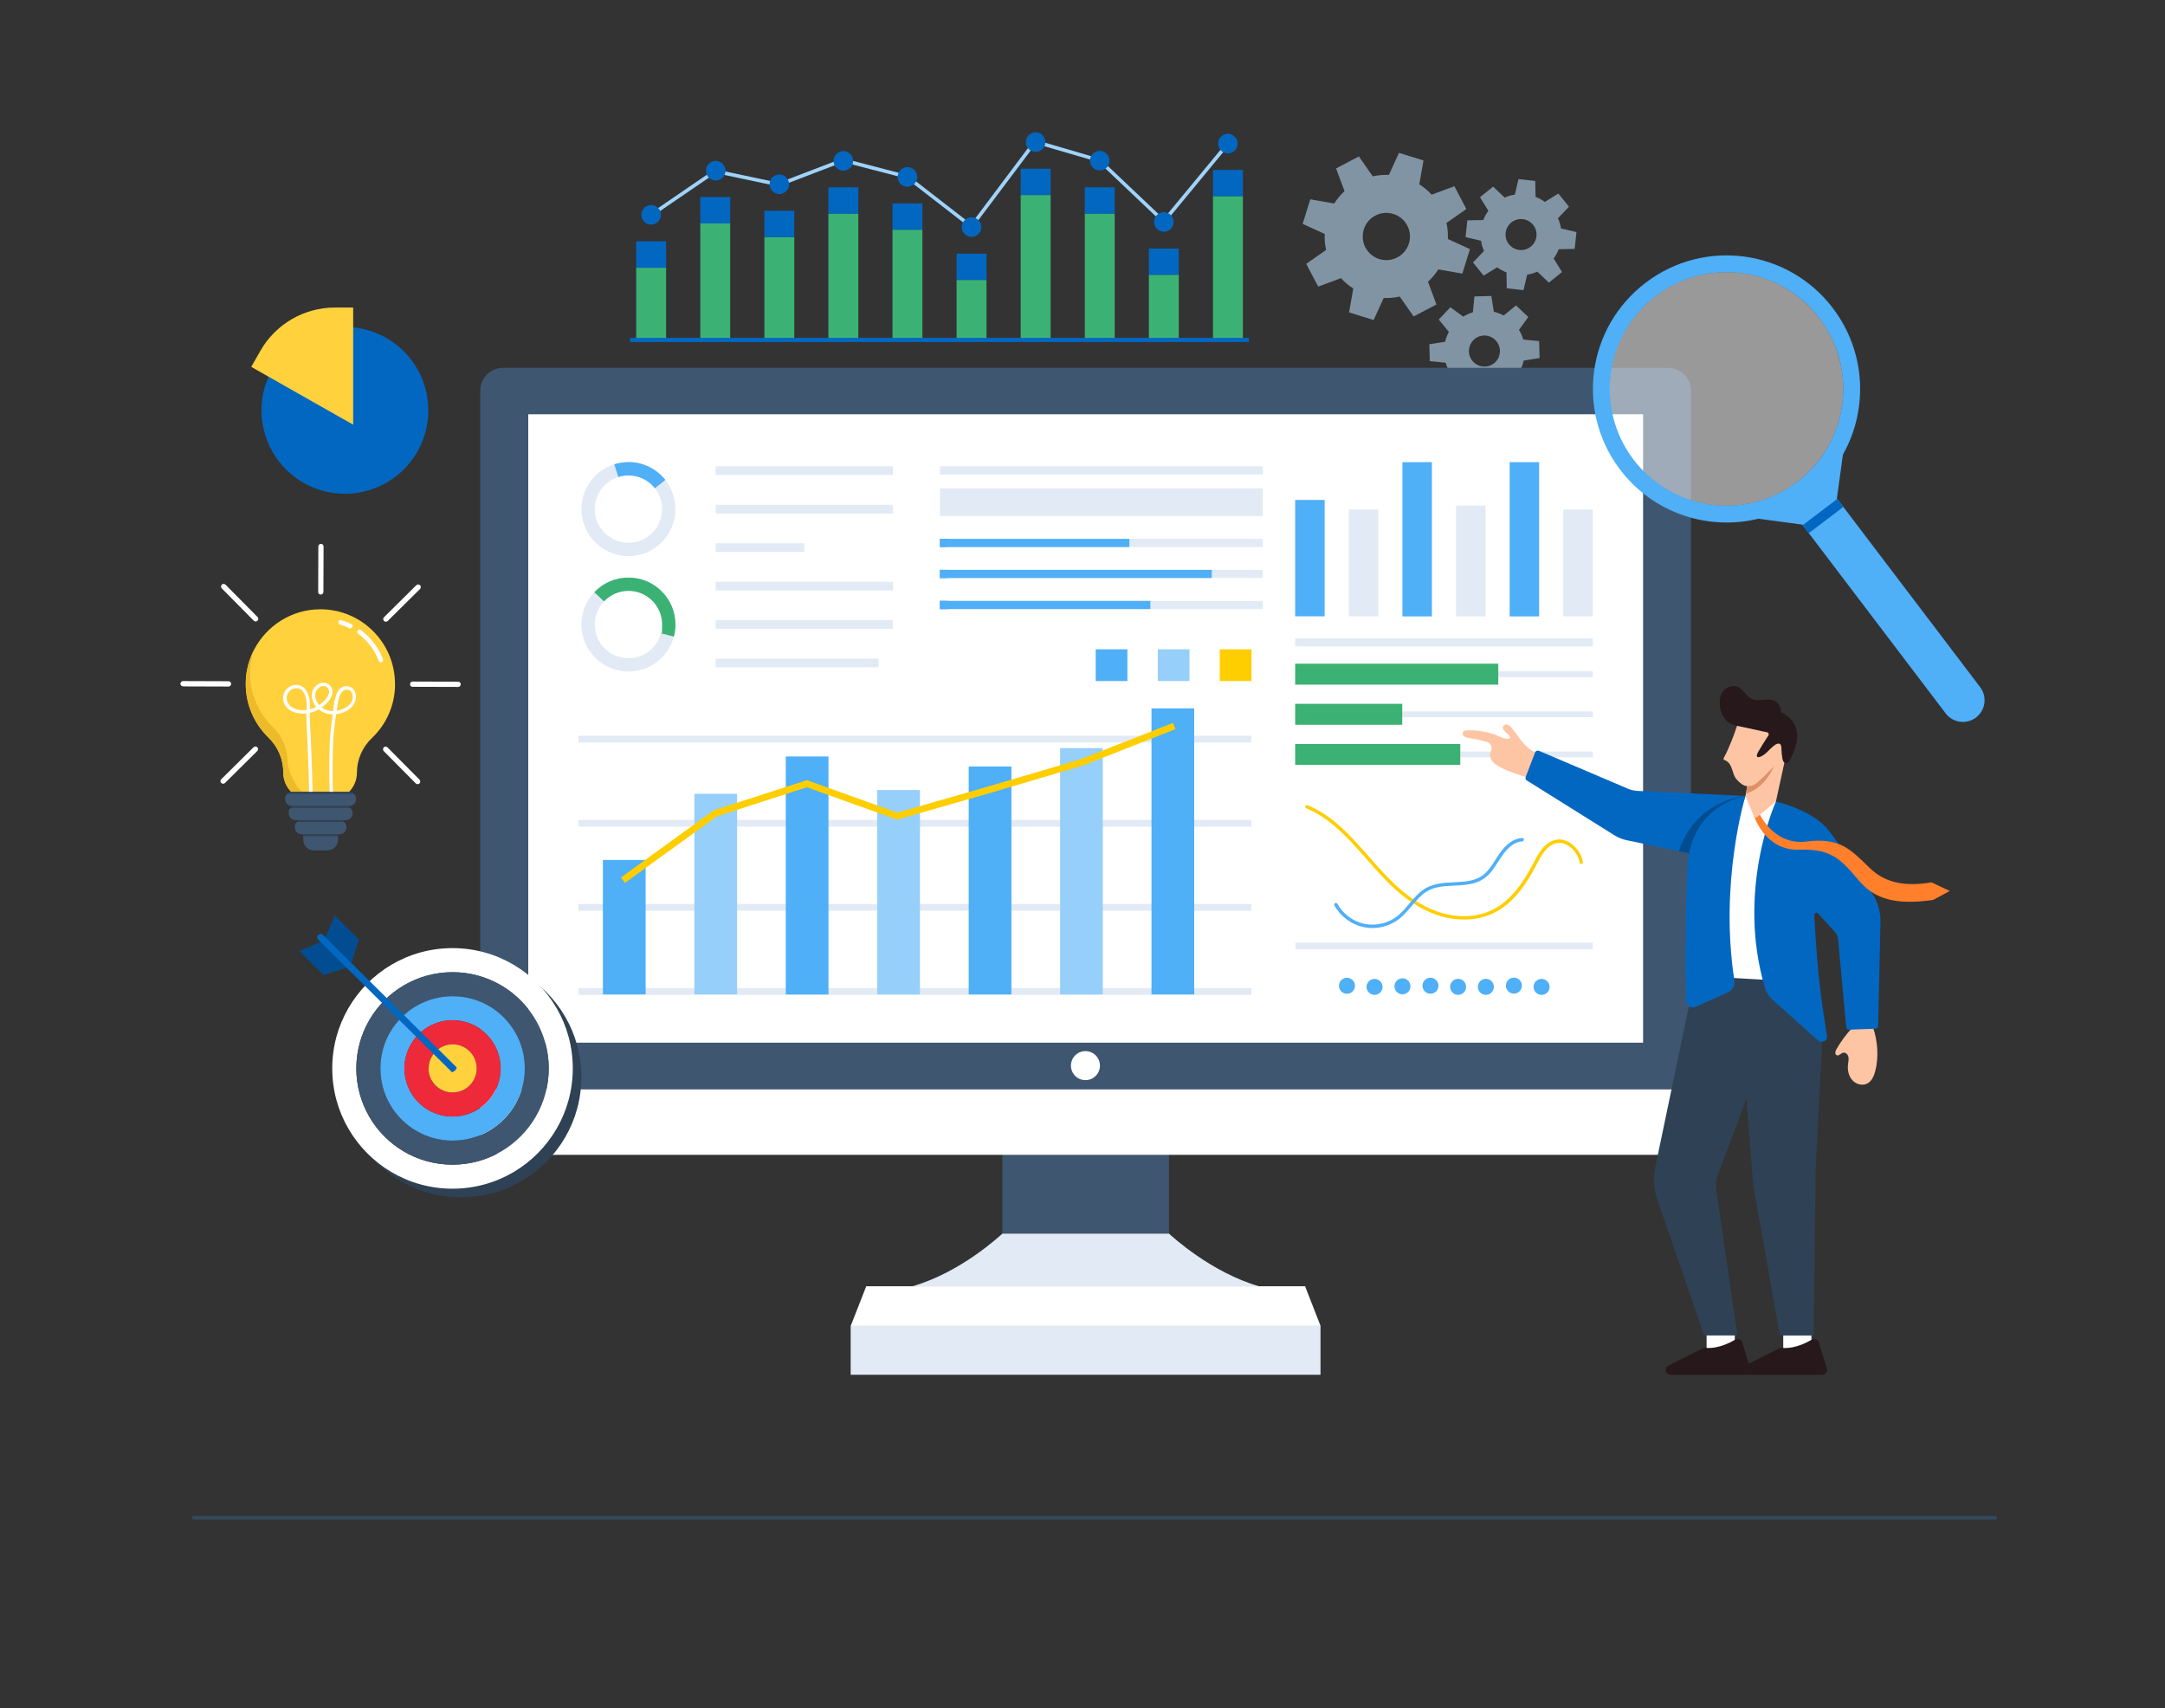 <svg width="180" height="142" viewBox="0 0 180 142" fill="none" xmlns="http://www.w3.org/2000/svg">
<rect x="0" y="0" width="180" height="142" fill="#333333" stroke="none"/>
<path d="M16 126.168H166" stroke="#34495E" stroke-width="0.303" stroke-miterlimit="10"/>
<g clip-path="url(#clip0_131_2470)">
<path d="M128.002 29.76L127.965 28.355L126.647 28.224C126.566 27.945 126.448 27.677 126.286 27.422L127.063 26.353L126.044 25.389L125.018 26.228C124.757 26.085 124.477 25.98 124.197 25.911L123.992 24.605L122.586 24.643L122.456 25.961C122.176 26.042 121.909 26.16 121.654 26.322L120.584 25.544L119.62 26.564L120.46 27.59C120.317 27.851 120.211 28.131 120.149 28.411L118.837 28.616L118.874 30.021L120.192 30.152C120.273 30.432 120.391 30.699 120.553 30.954L119.77 32.024L120.789 32.987L121.815 32.148C122.077 32.291 122.356 32.397 122.636 32.459L122.841 33.771L124.247 33.734L124.377 32.415C124.657 32.335 124.924 32.217 125.179 32.055L126.249 32.838L127.213 31.819L126.373 30.793C126.516 30.531 126.622 30.252 126.684 29.972L127.996 29.767L128.002 29.76ZM124.626 29.642C124.371 30.308 123.625 30.643 122.96 30.388C122.294 30.133 121.958 29.393 122.213 28.722C122.468 28.056 123.208 27.721 123.874 27.976C124.539 28.231 124.875 28.977 124.62 29.642H124.626Z" fill="#8194A3"/>
<path d="M130.919 20.686L131.068 19.293L129.781 18.988C129.737 18.702 129.657 18.416 129.532 18.143L130.446 17.185L129.563 16.091L128.438 16.787C128.195 16.613 127.94 16.47 127.667 16.364L127.642 15.04L126.249 14.891L125.944 16.178C125.658 16.221 125.372 16.302 125.099 16.427L124.141 15.512L123.047 16.395L123.743 17.521C123.569 17.763 123.426 18.018 123.32 18.292L121.996 18.317L121.847 19.71L123.134 20.014C123.177 20.3 123.258 20.586 123.383 20.86L122.468 21.818L123.351 22.912L124.477 22.222C124.719 22.396 124.981 22.539 125.248 22.645L125.273 23.969L126.666 24.118L126.97 22.831C127.256 22.788 127.542 22.707 127.816 22.582L128.774 23.497L129.868 22.613L129.172 21.488C129.346 21.246 129.489 20.991 129.594 20.717L130.919 20.692V20.686ZM127.592 20.114C127.25 20.742 126.467 20.972 125.845 20.63C125.217 20.288 124.987 19.505 125.329 18.883C125.671 18.255 126.454 18.025 127.076 18.367C127.704 18.709 127.934 19.492 127.592 20.114Z" fill="#8194A3"/>
<path d="M121.578 22.749L122.213 20.71L120.378 19.87C120.397 19.429 120.36 18.981 120.26 18.533L121.914 17.377L120.919 15.48L119.029 16.183C118.724 15.847 118.376 15.561 118.003 15.325L118.351 13.341L116.312 12.707L115.472 14.541C115.031 14.523 114.583 14.56 114.135 14.659L112.979 13.005L111.082 14L111.785 15.891C111.449 16.195 111.163 16.544 110.927 16.917L108.937 16.569L108.303 18.608L110.137 19.448C110.118 19.889 110.156 20.337 110.255 20.778L108.601 21.935L109.596 23.825L111.486 23.122C111.791 23.458 112.139 23.744 112.512 23.98L112.164 25.97L114.204 26.605L115.043 24.77C115.485 24.789 115.932 24.752 116.374 24.652L117.53 26.306L119.427 25.311L118.724 23.421C119.06 23.116 119.346 22.768 119.582 22.395L121.572 22.743L121.578 22.749ZM116.772 20.915C116.075 21.748 114.838 21.866 114.005 21.17C113.172 20.48 113.06 19.242 113.75 18.403C114.44 17.57 115.677 17.458 116.517 18.148C117.35 18.844 117.468 20.082 116.772 20.915Z" fill="#8194A3"/>
<path d="M97.191 95.906H83.337V102.553H97.191V95.906Z" fill="#3E5670"/>
<path d="M140.594 90.539V94.108C140.594 95.153 139.748 95.999 138.703 95.999H41.819C40.774 95.999 39.928 95.147 39.928 94.108V90.539H140.594Z" fill="white"/>
<path d="M138.703 30.578H41.818C40.773 30.578 39.928 31.43 39.928 32.468V90.54H140.593V32.475C140.593 31.43 139.747 30.584 138.703 30.584V30.578Z" fill="#3E5670"/>
<path d="M91.448 88.663C91.491 87.998 90.987 87.424 90.322 87.381C89.657 87.338 89.084 87.842 89.041 88.507C88.998 89.172 89.502 89.746 90.167 89.789C90.832 89.832 91.405 89.328 91.448 88.663Z" fill="white"/>
<path d="M136.607 34.438H43.92V86.676H136.607V34.438Z" fill="white"/>
<path d="M104.702 106.935H75.837C79.867 105.778 83.075 102.781 83.337 102.551H97.191C97.445 102.775 100.673 105.772 104.702 106.935Z" fill="#E2EAF5"/>
<path d="M109.788 110.223H70.726V114.283H109.788V110.223Z" fill="#E2EAF5"/>
<path d="M109.795 110.228H70.726L72.019 106.926H108.507L109.795 110.228Z" fill="white"/>
<path d="M104.045 82.144H48.094V82.704H104.045V82.144Z" fill="#E2EAF5"/>
<path d="M104.045 75.148H48.094V75.708H104.045V75.148Z" fill="#E2EAF5"/>
<path d="M104.045 68.156H48.094V68.716H104.045V68.156Z" fill="#E2EAF5"/>
<path d="M104.045 61.164H48.094V61.724H104.045V61.164Z" fill="#E2EAF5"/>
<path d="M53.678 71.484H50.127V82.665H53.678V71.484Z" fill="#4FAFF7"/>
<path d="M61.281 65.988H57.73V82.659H61.281V65.988Z" fill="#95CFFA"/>
<path d="M68.881 62.883H65.33V82.669H68.881V62.883Z" fill="#4FAFF7"/>
<path d="M76.485 65.672H72.935V82.666H76.485V65.672Z" fill="#95CFFA"/>
<path d="M91.688 62.191H88.138V82.668H91.688V62.191Z" fill="#95CFFA"/>
<path d="M99.287 58.887H95.736V82.665H99.287V58.887Z" fill="#4FAFF7"/>
<path d="M84.09 63.719H80.539V82.665H84.09V63.719Z" fill="#4FAFF7"/>
<path d="M93.734 53.977H91.098V56.613H93.734V53.977Z" fill="#4FAFF7"/>
<path d="M98.895 53.977H96.259V56.613H98.895V53.977Z" fill="#95CFFA"/>
<path d="M104.051 53.977H101.414V56.613H104.051V53.977Z" fill="#FECE00"/>
<path d="M51.955 73.397L51.625 72.943L59.336 67.359L67.09 64.853L74.601 67.552L82.305 65.338L89.829 63.118L97.527 60.09L97.732 60.612L90.01 63.647H89.997L82.461 65.879L74.582 68.136L67.077 65.444L59.59 67.869L51.955 73.397Z" fill="#FECE00"/>
<path d="M110.131 41.559H107.681V51.234H110.131V41.559Z" fill="#4FAFF7"/>
<path d="M114.59 42.359H112.14V51.233H114.59V42.359Z" fill="#E2EAF5"/>
<path d="M119.049 38.418H116.599V51.24H119.049V38.418Z" fill="#4FAFF7"/>
<path d="M123.507 42.031H121.057V51.24H123.507V42.031Z" fill="#E2EAF5"/>
<path d="M127.965 38.418H125.515V51.24H127.965V38.418Z" fill="#4FAFF7"/>
<path d="M132.423 42.359H129.973V51.233H132.423V42.359Z" fill="#E2EAF5"/>
<path d="M132.429 53.062H107.681V53.734H132.429V53.062Z" fill="#E2EAF5"/>
<path d="M132.43 55.805H124.57V56.283H132.43V55.805Z" fill="#E2EAF5"/>
<path d="M124.569 55.172H107.681V56.913H124.569V55.172Z" fill="#3BB273"/>
<path d="M132.43 59.137H116.586V59.615H132.43V59.137Z" fill="#E2EAF5"/>
<path d="M116.585 58.508H107.681V60.249H116.585V58.508Z" fill="#3BB273"/>
<path d="M132.429 62.469H121.41V62.947H132.429V62.469Z" fill="#E2EAF5"/>
<path d="M121.41 61.844H107.681V63.585H121.41V61.844Z" fill="#3BB273"/>
<path d="M132.423 78.356H107.7V78.903H132.423V78.356Z" fill="#E2EAF5"/>
<path d="M121.697 76.438C121.088 76.438 120.46 76.351 119.844 76.177C118.557 75.81 117.276 75.064 116.051 73.97C115.181 73.192 114.385 72.284 113.614 71.408C112.153 69.748 110.648 68.031 108.608 67.192C108.54 67.161 108.502 67.08 108.534 67.011C108.565 66.943 108.645 66.906 108.714 66.937C110.816 67.795 112.345 69.542 113.825 71.227C114.59 72.098 115.38 72.993 116.238 73.764C117.432 74.834 118.669 75.555 119.919 75.91C121.368 76.32 122.885 76.227 124.073 75.636C125.733 74.822 126.765 73.136 127.48 71.768C127.884 70.991 128.388 70.027 129.333 69.816C129.744 69.723 130.198 69.828 130.608 70.114C131.13 70.481 131.522 71.084 131.603 71.663C131.615 71.737 131.559 71.812 131.485 71.818C131.41 71.831 131.335 71.775 131.329 71.7C131.261 71.196 130.919 70.668 130.452 70.344C130.104 70.102 129.731 70.015 129.402 70.09C128.581 70.27 128.114 71.171 127.735 71.899C127.001 73.31 125.938 75.039 124.203 75.891C123.457 76.258 122.599 76.444 121.704 76.444L121.697 76.438Z" fill="#FECE00"/>
<path d="M114.098 77.147C113.861 77.147 113.619 77.122 113.389 77.072C112.363 76.861 111.449 76.189 110.945 75.269C110.908 75.201 110.933 75.114 111.001 75.076C111.069 75.039 111.156 75.064 111.194 75.132C111.66 75.978 112.5 76.606 113.445 76.799C114.39 76.991 115.41 76.755 116.175 76.158C116.541 75.866 116.859 75.493 117.163 75.132C117.592 74.622 118.034 74.094 118.643 73.777C119.333 73.416 120.123 73.379 120.888 73.341C121.734 73.304 122.536 73.26 123.189 72.825C123.68 72.496 124.022 71.961 124.345 71.451C124.432 71.314 124.519 71.177 124.606 71.047C125.203 70.164 125.856 69.698 126.553 69.66C126.627 69.66 126.696 69.716 126.702 69.791C126.702 69.865 126.646 69.934 126.571 69.94C125.968 69.971 125.39 70.394 124.843 71.202C124.756 71.333 124.668 71.47 124.581 71.6C124.239 72.135 123.885 72.695 123.344 73.055C122.629 73.54 121.746 73.578 120.9 73.621C120.167 73.658 119.402 73.689 118.774 74.019C118.214 74.311 117.804 74.796 117.375 75.306C117.057 75.679 116.734 76.065 116.342 76.376C115.708 76.873 114.9 77.147 114.098 77.147Z" fill="#4FAFF7"/>
<path d="M112.245 82.561C112.584 82.419 112.743 82.029 112.602 81.69C112.46 81.351 112.07 81.191 111.731 81.333C111.392 81.475 111.232 81.865 111.374 82.204C111.516 82.543 111.906 82.703 112.245 82.561Z" fill="#4FAFF7"/>
<path d="M114.753 82.51C115.013 82.25 115.013 81.828 114.753 81.569C114.493 81.309 114.072 81.309 113.812 81.569C113.552 81.828 113.552 82.25 113.812 82.51C114.072 82.769 114.493 82.769 114.753 82.51Z" fill="#4FAFF7"/>
<path d="M116.914 82.579C117.239 82.408 117.362 82.005 117.19 81.68C117.019 81.355 116.616 81.232 116.291 81.403C115.966 81.576 115.843 81.978 116.014 82.303C116.186 82.628 116.589 82.751 116.914 82.579Z" fill="#4FAFF7"/>
<path d="M119.187 82.557C119.526 82.415 119.686 82.025 119.544 81.686C119.402 81.347 119.012 81.187 118.673 81.329C118.334 81.471 118.175 81.861 118.316 82.2C118.458 82.539 118.848 82.699 119.187 82.557Z" fill="#4FAFF7"/>
<path d="M121.698 82.506C121.957 82.246 121.957 81.825 121.698 81.565C121.438 81.305 121.016 81.305 120.757 81.565C120.497 81.825 120.497 82.246 120.757 82.506C121.016 82.766 121.438 82.766 121.698 82.506Z" fill="#4FAFF7"/>
<path d="M123.865 82.614C124.184 82.432 124.296 82.026 124.115 81.706C123.933 81.387 123.527 81.275 123.207 81.457C122.888 81.638 122.776 82.044 122.958 82.364C123.139 82.683 123.545 82.795 123.865 82.614Z" fill="#4FAFF7"/>
<path d="M126.124 82.549C126.463 82.407 126.623 82.017 126.481 81.678C126.34 81.339 125.95 81.18 125.611 81.321C125.272 81.463 125.112 81.853 125.254 82.192C125.396 82.531 125.785 82.691 126.124 82.549Z" fill="#4FAFF7"/>
<path d="M128.638 82.51C128.898 82.25 128.898 81.828 128.638 81.569C128.378 81.309 127.957 81.309 127.697 81.569C127.437 81.828 127.437 82.25 127.697 82.51C127.957 82.769 128.378 82.769 128.638 82.51Z" fill="#4FAFF7"/>
<path d="M52.247 38.418C50.089 38.418 48.342 40.165 48.342 42.323C48.342 44.481 50.089 46.228 52.247 46.228C54.404 46.228 56.152 44.481 56.152 42.323C56.152 40.165 54.404 38.418 52.247 38.418ZM52.247 45.121C50.705 45.121 49.449 43.871 49.449 42.323C49.449 40.775 50.699 39.525 52.247 39.525C53.795 39.525 55.045 40.775 55.045 42.323C55.045 43.871 53.795 45.121 52.247 45.121Z" fill="#E2EAF5"/>
<path d="M52.248 38.416C51.837 38.416 51.439 38.479 51.072 38.597L51.408 39.654C51.675 39.567 51.955 39.523 52.254 39.523C53.143 39.523 53.939 39.94 54.449 40.587L55.319 39.896C54.604 38.988 53.497 38.41 52.254 38.41L52.248 38.416Z" fill="#4FAFF7"/>
<path d="M52.247 48.012C50.089 48.012 48.342 49.759 48.342 51.917C48.342 54.074 50.089 55.822 52.247 55.822C54.404 55.822 56.152 54.074 56.152 51.917C56.152 49.759 54.404 48.012 52.247 48.012ZM52.247 54.715C50.705 54.715 49.449 53.465 49.449 51.917C49.449 50.368 50.699 49.118 52.247 49.118C53.795 49.118 55.045 50.368 55.045 51.917C55.045 53.465 53.795 54.715 52.247 54.715Z" fill="#E2EAF5"/>
<path d="M52.248 48.012C51.128 48.012 50.121 48.478 49.412 49.23L50.221 49.995C50.73 49.454 51.452 49.118 52.254 49.118C53.796 49.118 55.052 50.368 55.052 51.917C55.052 53.465 55.021 52.408 54.959 52.638L56.028 52.924C56.115 52.601 56.159 52.265 56.159 51.917C56.159 49.759 54.411 48.012 52.254 48.012H52.248Z" fill="#3BB273"/>
<path d="M104.989 38.762H78.151V39.44H104.989V38.762Z" fill="#E2EAF5"/>
<path d="M78.829 44.797H78.151V45.475H78.829V44.797Z" fill="#E2EAF5"/>
<path d="M104.989 44.797H78.151V45.475H104.989V44.797Z" fill="#E2EAF5"/>
<path d="M78.829 47.371H78.151V48.049H78.829V47.371Z" fill="#4FAFF7"/>
<path d="M104.989 47.371H78.151V48.049H104.989V47.371Z" fill="#E2EAF5"/>
<path d="M78.829 49.953H78.151V50.631H78.829V49.953Z" fill="#6292FF"/>
<path d="M104.989 49.953H78.151V50.631H104.989V49.953Z" fill="#E2EAF5"/>
<path d="M104.989 40.605H78.151V42.894H104.989V40.605Z" fill="#E2EAF5"/>
<path d="M78.723 44.797H78.151V45.475H78.723V44.797Z" fill="#4FAFF7"/>
<path d="M93.896 44.797H78.151V45.475H93.896V44.797Z" fill="#4FAFF7"/>
<path d="M78.723 47.371H78.151V48.049H78.723V47.371Z" fill="#4FAFF7"/>
<path d="M100.748 47.371H78.151V48.049H100.748V47.371Z" fill="#4FAFF7"/>
<path d="M78.723 49.953H78.151V50.631H78.723V49.953Z" fill="#4FAFF7"/>
<path d="M95.643 49.953H78.151V50.631H95.643V49.953Z" fill="#4FAFF7"/>
<path d="M73.046 54.754H59.503V55.475H73.046V54.754Z" fill="#E2EAF5"/>
<path d="M74.234 51.559H59.503V52.28H74.234V51.559Z" fill="#E2EAF5"/>
<path d="M66.865 45.16H59.503V45.882H66.865V45.16Z" fill="#E2EAF5"/>
<path d="M74.234 48.363H59.503V49.085H74.234V48.363Z" fill="#E2EAF5"/>
<path d="M74.234 41.961H59.503V42.682H74.234V41.961Z" fill="#E2EAF5"/>
<path d="M74.234 38.762H59.503V39.483H74.234V38.762Z" fill="#E2EAF5"/>
<path d="M75.365 14.841L70.092 13.473L64.776 15.507L59.497 14.387L54.155 18.037L53.987 17.795L59.434 14.07L64.751 15.196L70.074 13.156L75.502 14.568L80.731 18.622L85.998 11.602L91.483 13.206L96.737 18.187L102.047 11.763L102.277 11.95L96.768 18.622L91.333 13.467L86.116 11.95L80.787 19.038L75.365 14.841Z" fill="#9FD3FB"/>
<path d="M55.381 20.062H52.894V22.258H55.381V20.062Z" fill="#0267C1"/>
<path d="M60.71 16.375H58.223V18.57H60.71V16.375Z" fill="#0267C1"/>
<path d="M66.039 17.523H63.552V19.718H66.039V17.523Z" fill="#0267C1"/>
<path d="M71.361 15.57H68.874V17.765H71.361V15.57Z" fill="#0267C1"/>
<path d="M76.69 16.91H74.203V19.105H76.69V16.91Z" fill="#0267C1"/>
<path d="M82.019 21.09H79.531V23.285H82.019V21.09Z" fill="#0267C1"/>
<path d="M87.349 14.027H84.861V16.222H87.349V14.027Z" fill="#0267C1"/>
<path d="M92.678 15.57H90.19V17.765H92.678V15.57Z" fill="#0267C1"/>
<path d="M98.006 20.66H95.519V22.855H98.006V20.66Z" fill="#0267C1"/>
<path d="M103.335 14.129H100.848V16.324H103.335V14.129Z" fill="#0267C1"/>
<path d="M55.381 22.258H52.894V28.258H55.381V22.258Z" fill="#3BB273"/>
<path d="M60.71 18.57H58.223V28.258H60.71V18.57Z" fill="#3BB273"/>
<path d="M66.039 19.723H63.552V28.26H66.039V19.723Z" fill="#3BB273"/>
<path d="M71.361 17.77H68.874V28.259H71.361V17.77Z" fill="#3BB273"/>
<path d="M76.69 19.105H74.203V28.259H76.69V19.105Z" fill="#3BB273"/>
<path d="M82.019 23.281H79.531V28.256H82.019V23.281Z" fill="#3BB273"/>
<path d="M87.349 16.219H84.861V28.263H87.349V16.219Z" fill="#3BB273"/>
<path d="M92.678 17.77H90.19V28.259H92.678V17.77Z" fill="#3BB273"/>
<path d="M98.006 22.855H95.519V28.259H98.006V22.855Z" fill="#3BB273"/>
<path d="M103.335 16.324H100.848V28.257H103.335V16.324Z" fill="#3BB273"/>
<path d="M103.838 28.086H52.39V28.434H103.838V28.086Z" fill="#0267C1"/>
<path d="M54.137 18.672C53.689 18.672 53.322 18.305 53.322 17.858C53.322 17.41 53.689 17.043 54.137 17.043C54.584 17.043 54.951 17.41 54.951 17.858C54.951 18.305 54.584 18.672 54.137 18.672Z" fill="#0267C1"/>
<path d="M59.504 15.004C59.056 15.004 58.69 14.637 58.69 14.19C58.69 13.742 59.056 13.375 59.504 13.375C59.952 13.375 60.319 13.742 60.319 14.19C60.319 14.637 59.952 15.004 59.504 15.004Z" fill="#0267C1"/>
<path d="M64.794 16.133C64.346 16.133 63.98 15.766 63.98 15.319C63.98 14.871 64.346 14.504 64.794 14.504C65.242 14.504 65.609 14.871 65.609 15.319C65.609 15.766 65.242 16.133 64.794 16.133Z" fill="#0267C1"/>
<path d="M70.117 14.192C69.67 14.192 69.303 13.825 69.303 13.377C69.303 12.929 69.67 12.562 70.117 12.562C70.565 12.562 70.932 12.929 70.932 13.377C70.932 13.825 70.565 14.192 70.117 14.192Z" fill="#0267C1"/>
<path d="M75.446 15.52C75.896 15.52 76.261 15.155 76.261 14.705C76.261 14.255 75.896 13.891 75.446 13.891C74.996 13.891 74.632 14.255 74.632 14.705C74.632 15.155 74.996 15.52 75.446 15.52Z" fill="#0267C1"/>
<path d="M80.776 19.692C80.329 19.692 79.962 19.325 79.962 18.877C79.962 18.429 80.329 18.062 80.776 18.062C81.224 18.062 81.591 18.429 81.591 18.877C81.591 19.325 81.224 19.692 80.776 19.692Z" fill="#0267C1"/>
<path d="M86.105 12.629C85.657 12.629 85.29 12.262 85.29 11.815C85.29 11.367 85.657 11 86.105 11C86.552 11 86.919 11.367 86.919 11.815C86.919 12.262 86.552 12.629 86.105 12.629Z" fill="#0267C1"/>
<path d="M91.434 14.172C90.986 14.172 90.619 13.805 90.619 13.357C90.619 12.91 90.986 12.543 91.434 12.543C91.881 12.543 92.248 12.91 92.248 13.357C92.248 13.805 91.881 14.172 91.434 14.172Z" fill="#0267C1"/>
<path d="M96.762 19.266C96.314 19.266 95.947 18.899 95.947 18.451C95.947 18.004 96.314 17.637 96.762 17.637C97.21 17.637 97.576 18.004 97.576 18.451C97.576 18.899 97.21 19.266 96.762 19.266Z" fill="#0267C1"/>
<path d="M102.085 12.75C101.637 12.75 101.271 12.383 101.271 11.936C101.271 11.488 101.637 11.121 102.085 11.121C102.533 11.121 102.9 11.488 102.9 11.936C102.9 12.383 102.533 12.75 102.085 12.75Z" fill="#0267C1"/>
<path d="M144.232 110.621H141.888V112.368H144.232V110.621Z" fill="white"/>
<path d="M138.711 113.517L141.577 112.08C141.652 112.043 141.726 112.031 141.807 112.043C142.106 112.08 142.989 112.105 144.257 111.371C144.487 111.241 144.78 111.353 144.854 111.601L145.52 113.753C145.6 114.014 145.401 114.281 145.128 114.281H138.897C138.468 114.288 138.331 113.709 138.717 113.517H138.711Z" fill="#27181B"/>
<path d="M150.605 110.621H148.261V112.368H150.605V110.621Z" fill="white"/>
<path d="M145.077 113.517L147.943 112.08C148.018 112.043 148.093 112.031 148.174 112.043C148.472 112.08 149.355 112.105 150.623 111.371C150.854 111.241 151.146 111.353 151.22 111.601L151.886 113.753C151.967 114.014 151.768 114.281 151.494 114.281H145.263C144.834 114.288 144.698 113.709 145.083 113.517H145.077Z" fill="#27181B"/>
<path d="M141.794 111.014H144.275C144.375 111.014 144.449 110.927 144.431 110.834L142.69 98.901C142.628 98.472 142.677 98.037 142.826 97.633L145.202 91.365L145.73 98.105C145.743 98.323 145.761 98.534 145.805 98.746L147.956 110.89C147.969 110.965 148.037 111.021 148.112 111.021H150.643C150.73 111.021 150.798 110.952 150.804 110.865L150.947 97.359L151.569 85.265C151.718 82.398 149.119 80.154 146.309 80.732C144.344 81.136 142.516 81.435 140.874 81.46L137.616 97.042C137.429 97.925 137.491 98.845 137.784 99.697L141.645 110.915C141.67 110.977 141.726 111.021 141.794 111.021V111.014Z" fill="#2F4154"/>
<path d="M127.138 64.676C126.305 64.421 125.459 64.172 124.694 63.756C124.495 63.644 124.296 63.526 124.141 63.358C124.01 63.215 123.911 63.041 123.892 62.848C123.867 62.637 123.985 62.462 124.01 62.257C124.029 62.083 123.954 61.922 123.836 61.803C123.699 61.673 123.513 61.642 123.332 61.598C123.065 61.53 122.791 61.468 122.518 61.418C122.356 61.387 122.194 61.362 122.033 61.331C121.89 61.306 121.747 61.256 121.66 61.138C121.604 61.063 121.585 60.958 121.629 60.871C121.691 60.734 121.859 60.715 122.002 60.709C122.487 60.697 122.984 60.74 123.45 60.833C123.693 60.883 123.929 60.945 124.166 61.02C124.389 61.094 124.595 61.194 124.812 61.287C125.005 61.368 125.216 61.43 125.428 61.412C125.509 61.405 125.558 61.318 125.527 61.244C125.471 61.101 125.322 60.989 125.198 60.883C125.024 60.74 124.862 60.498 125.011 60.317C125.08 60.236 125.185 60.205 125.285 60.224C125.465 60.255 125.589 60.392 125.701 60.529C126.031 60.933 126.311 61.381 126.659 61.772C127.007 62.164 127.43 62.512 127.94 62.637C127.747 63.333 127.486 64.054 127.144 64.689L127.138 64.676Z" fill="#FEC5A4"/>
<path d="M147.652 66.623L148.212 70.863L147.988 81.521L142.746 81.223L142.597 71.709L145.121 66.156L147.652 66.623Z" fill="white"/>
<path d="M155.698 85.336C156.109 86.461 156.214 87.861 155.916 89.017C155.81 89.427 155.63 89.863 155.257 90.068C154.846 90.286 154.299 90.136 153.995 89.782C153.684 89.434 153.59 88.93 153.646 88.47C153.671 88.265 153.721 88.059 153.677 87.854C153.634 87.655 153.441 87.463 153.242 87.512C153.043 87.556 152.875 87.811 152.695 87.718C152.533 87.637 152.589 87.394 152.676 87.233C152.969 86.71 153.534 85.902 153.97 85.491L155.704 85.336H155.698Z" fill="#FEC5A4"/>
<path d="M153.74 85.596L155.922 85.521C156.053 85.521 156.152 85.415 156.152 85.285L156.345 76.648C156.364 75.796 156.121 74.963 155.655 74.254C154.685 72.78 152.962 70.212 152.03 69.025C150.68 67.302 147.652 66.637 147.652 66.637C147.652 66.637 144.3 73.98 146.75 82.145C146.844 82.462 147.018 82.754 147.248 82.99L151.109 86.454C151.383 86.74 151.961 86.566 151.905 86.174C151.52 83.618 151.14 81.772 150.842 76.088C150.829 75.908 151.016 75.796 151.14 75.927L152.546 77.456C152.701 77.624 152.801 77.842 152.819 78.072L153.497 85.391C153.509 85.521 153.615 85.615 153.746 85.608L153.74 85.596Z" fill="#0267C1"/>
<path d="M126.951 64.884L134.213 69.429C134.531 69.628 134.879 69.771 135.252 69.846L139.58 70.76L140.432 70.94L143.23 71.531L145.12 66.165L136.154 65.748C135.88 65.736 135.613 65.673 135.358 65.568L127.952 62.415C127.827 62.359 127.678 62.421 127.628 62.552L126.845 64.598C126.801 64.703 126.845 64.828 126.944 64.89L126.951 64.884Z" fill="#0267C1"/>
<path d="M140.19 83.209C140.208 83.588 140.588 83.843 140.948 83.712L143.597 82.512C144.02 82.363 144.263 81.928 144.194 81.48C142.938 73.297 145.102 66.239 145.121 66.152C142.173 66.787 140.669 69.013 140.37 71.288C140.358 71.363 140.351 71.438 140.345 71.519C140.159 73.471 140.078 80.871 140.19 83.203V83.209Z" fill="#0267C1"/>
<path d="M139.581 70.758L140.433 70.938C140.837 68.787 142.329 66.766 145.128 66.156C145.128 66.156 140.943 66.486 139.587 70.758H139.581Z" fill="#024D91"/>
<path d="M146.203 67.481C146.203 67.481 147.366 70.31 150.195 69.955C153.024 69.601 153.87 70.633 155.481 72.181C156.849 73.5 158.59 73.68 160.586 73.35L162.109 74.066L160.735 74.805C158.241 75.172 156.115 75.004 154.654 73.319C153.186 71.628 152.44 70.527 149.586 70.633C146.732 70.733 145.83 67.816 145.83 67.816L146.209 67.493L146.203 67.481Z" fill="#FF7F2B"/>
<path d="M148.504 62.719L147.652 66.624L146.079 67.93C145.992 68.004 145.861 67.967 145.818 67.867L145.115 66.157L145.153 65.983L145.19 65.784L145.513 64.149L145.544 63.987L148.492 62.731L148.504 62.719Z" fill="#FEC5A4"/>
<path d="M147.526 63.582C147.526 63.582 146.911 65.429 145.157 65.982L145.195 65.783L145.518 64.148L147.52 63.588L147.526 63.582Z" fill="#DD9169"/>
<path d="M144.431 60.301C144.188 61.059 143.722 62.272 143.336 62.968C143.311 63.006 143.293 63.055 143.299 63.099C143.318 63.167 143.392 63.192 143.455 63.217C143.747 63.335 143.908 63.652 144.008 63.951C144.107 64.249 144.182 64.573 144.4 64.809C144.617 65.039 144.866 65.288 145.189 65.344C145.538 65.406 145.942 65.225 146.184 64.983C146.868 64.38 147.733 63.466 148.653 62.446L148.591 60.506L144.418 60.307L144.431 60.301Z" fill="#FEC5A4"/>
<path d="M149.268 60.39C149.168 60.141 149.032 59.911 148.839 59.724C148.627 59.519 148.366 59.37 148.111 59.221C148.105 59.221 148.08 59.208 148.055 59.19C148.055 59.109 148.055 58.984 148.055 58.966C148.043 58.885 148.018 58.81 147.987 58.736C147.974 58.711 147.968 58.692 147.956 58.673C147.751 58.294 147.427 58.182 147.067 58.164C146.805 58.151 146.532 58.182 146.271 58.201C146.121 58.213 145.985 58.201 145.86 58.17C145.686 58.126 145.525 58.045 145.369 57.915C145.089 57.679 144.909 57.349 144.598 57.156C144.119 56.858 143.46 57.113 143.18 57.56C143.112 57.666 143.062 57.784 143.037 57.909C142.869 58.655 143.068 59.563 143.703 60.041C143.97 60.247 144.306 60.321 144.635 60.383C145.064 60.471 145.493 60.564 145.923 60.657C146.14 60.707 146.358 60.757 146.582 60.806C146.712 60.837 147.067 60.844 147.054 61.036C147.054 61.136 146.973 61.223 146.917 61.304C146.669 61.677 146.439 62.062 146.209 62.448C146.146 62.547 145.941 62.914 146.171 62.945C146.202 62.945 146.233 62.945 146.265 62.933C146.582 62.852 146.83 62.61 147.054 62.386C147.166 62.274 147.278 62.162 147.402 62.056C147.514 61.963 147.676 61.832 147.825 61.814C148.093 61.783 148.105 62.062 148.111 62.255C148.118 62.541 148.142 62.809 148.198 63.095C148.217 63.194 148.254 63.3 148.329 63.368C148.534 63.567 148.752 63.312 148.839 63.132C148.926 62.952 149.013 62.771 149.088 62.591C149.374 61.888 149.566 61.13 149.274 60.39H149.268Z" fill="#27181B"/>
<path d="M28.338 89.53C28.338 91.352 28.823 93.062 29.675 94.529C31.403 97.52 34.631 99.529 38.337 99.529C42.043 99.529 45.27 97.52 46.998 94.529C47.85 93.062 48.335 91.352 48.335 89.53C48.335 87.708 47.85 85.998 46.998 84.531C45.27 81.54 42.043 79.531 38.337 79.531C34.631 79.531 31.403 81.54 29.675 84.531C28.823 86.004 28.338 87.708 28.338 89.53ZM30.34 89.53C30.34 88.069 30.732 86.707 31.41 85.532C32.79 83.138 35.377 81.534 38.337 81.534C41.297 81.534 43.883 83.138 45.27 85.532C45.948 86.707 46.339 88.075 46.339 89.536C46.339 90.998 45.948 92.359 45.27 93.534C43.889 95.922 41.303 97.533 38.337 97.533C35.371 97.533 32.79 95.928 31.41 93.534C30.732 92.359 30.34 90.991 30.34 89.536V89.53Z" fill="#2F4154"/>
<path d="M27.623 88.815C27.623 90.637 28.108 92.347 28.96 93.814C30.689 96.805 33.916 98.814 37.622 98.814C41.328 98.814 44.555 96.805 46.284 93.814C47.136 92.347 47.621 90.637 47.621 88.815C47.621 86.993 47.136 85.283 46.284 83.816C44.555 80.825 41.328 78.816 37.622 78.816C33.916 78.816 30.689 80.825 28.96 83.816C28.108 85.29 27.623 86.993 27.623 88.815ZM29.625 88.815C29.625 87.354 30.017 85.992 30.695 84.817C32.075 82.423 34.662 80.819 37.622 80.819C40.582 80.819 43.168 82.423 44.555 84.817C45.233 85.992 45.624 87.36 45.624 88.821C45.624 90.283 45.233 91.644 44.555 92.82C43.175 95.207 40.588 96.818 37.622 96.818C34.656 96.818 32.075 95.214 30.695 92.82C30.017 91.644 29.625 90.276 29.625 88.821V88.815Z" fill="white"/>
<path d="M29.625 88.819C29.625 90.28 30.017 91.642 30.695 92.817C32.075 95.205 34.662 96.816 37.621 96.816C40.581 96.816 43.168 95.211 44.555 92.817C45.233 91.642 45.624 90.274 45.624 88.819C45.624 87.364 45.233 85.996 44.555 84.815C43.174 82.427 40.588 80.816 37.621 80.816C34.656 80.816 32.075 82.421 30.695 84.815C30.017 85.99 29.625 87.358 29.625 88.813V88.819ZM31.627 88.819C31.627 87.725 31.919 86.699 32.429 85.816C33.468 84.025 35.402 82.819 37.628 82.819C39.854 82.819 41.788 84.025 42.826 85.816C43.336 86.699 43.628 87.725 43.628 88.819C43.628 89.913 43.336 90.939 42.826 91.823C41.788 93.613 39.854 94.82 37.628 94.82C35.402 94.82 33.468 93.613 32.429 91.823C31.919 90.939 31.627 89.913 31.627 88.819Z" fill="#3E5670"/>
<path d="M31.628 88.817C31.628 89.911 31.92 90.937 32.43 91.82C33.468 93.611 35.402 94.817 37.628 94.817C39.855 94.817 41.788 93.611 42.827 91.82C43.337 90.937 43.629 89.911 43.629 88.817C43.629 87.722 43.337 86.697 42.827 85.814C41.788 84.023 39.855 82.816 37.628 82.816C35.402 82.816 33.468 84.023 32.43 85.814C31.92 86.697 31.628 87.722 31.628 88.817ZM33.63 88.817C33.63 88.089 33.823 87.405 34.165 86.815C34.855 85.621 36.148 84.812 37.628 84.812C39.108 84.812 40.402 85.615 41.092 86.815C41.434 87.405 41.627 88.089 41.627 88.817C41.627 89.544 41.434 90.228 41.092 90.819C40.402 92.013 39.108 92.815 37.628 92.815C36.148 92.815 34.855 92.013 34.165 90.819C33.823 90.228 33.63 89.551 33.63 88.817Z" fill="#4FAFF7"/>
<path d="M33.624 88.817C33.624 89.544 33.817 90.228 34.159 90.819C34.849 92.013 36.142 92.815 37.622 92.815C39.102 92.815 40.396 92.013 41.086 90.819C41.428 90.228 41.62 89.551 41.62 88.817C41.62 88.083 41.428 87.406 41.086 86.815C40.396 85.621 39.102 84.812 37.622 84.812C36.142 84.812 34.849 85.615 34.159 86.815C33.817 87.406 33.624 88.09 33.624 88.817ZM35.894 89.818C35.726 89.526 35.626 89.184 35.626 88.817C35.626 88.45 35.726 88.108 35.894 87.816C36.236 87.219 36.882 86.815 37.622 86.815C38.362 86.815 39.009 87.219 39.351 87.816C39.525 88.108 39.618 88.45 39.618 88.817C39.618 89.184 39.519 89.526 39.351 89.818C39.003 90.415 38.362 90.819 37.616 90.819C36.87 90.819 36.229 90.415 35.881 89.818H35.894Z" fill="#EE293A"/>
<path d="M35.626 88.815C35.626 89.182 35.725 89.524 35.893 89.816C36.242 90.413 36.882 90.817 37.628 90.817C38.374 90.817 39.015 90.413 39.363 89.816C39.531 89.524 39.63 89.182 39.63 88.815C39.63 88.448 39.531 88.106 39.363 87.814C39.021 87.217 38.374 86.812 37.634 86.812C36.895 86.812 36.248 87.217 35.906 87.814C35.732 88.106 35.638 88.448 35.638 88.815H35.626Z" fill="#FFD13D"/>
<path d="M29.128 80.347L26.883 81.055L24.887 79.066L26.945 78.164L29.128 80.347Z" fill="#024D91"/>
<path d="M29.128 80.346L29.837 78.102L27.841 76.106L26.945 78.164L29.128 80.346Z" fill="#024D91"/>
<path d="M26.461 78.114L37.579 89.133C37.778 89.077 37.914 88.953 37.977 88.741L26.852 77.716C26.753 77.617 26.591 77.611 26.479 77.698C26.349 77.803 26.336 77.996 26.454 78.114H26.461Z" fill="#0267C1"/>
<path d="M28.674 41.046C32.504 41.046 35.608 37.942 35.608 34.113C35.608 30.284 32.504 27.18 28.674 27.18C24.845 27.18 21.741 30.284 21.741 34.113C21.741 37.942 24.845 41.046 28.674 41.046Z" fill="#0267C1"/>
<path d="M20.888 30.497L21.646 29.167C22.909 26.947 25.278 25.566 27.833 25.566H29.363V35.304L20.888 30.497Z" fill="#FFD13D"/>
<path d="M32.846 56.885C32.84 58.651 32.1 60.237 30.913 61.362C30.521 61.735 30.21 62.183 29.998 62.674C29.787 63.166 29.675 63.694 29.675 64.241C29.675 64.813 29.457 65.336 29.109 65.728C29.091 65.746 29.072 65.771 29.053 65.79C29.035 65.808 29.016 65.833 28.991 65.852L24.222 65.833C24.222 65.833 24.216 65.827 24.209 65.821C23.799 65.41 23.55 64.844 23.55 64.216C23.55 63.116 23.102 62.071 22.313 61.306C21.144 60.175 20.422 58.583 20.429 56.829C20.429 55.953 20.622 55.119 20.951 54.367C21.007 54.236 21.069 54.106 21.138 53.981C22.176 52.01 24.241 50.661 26.61 50.648C30.061 50.636 32.853 53.434 32.84 56.879L32.846 56.885Z" fill="#FFD13D"/>
<path d="M27.585 66.629C27.511 66.629 27.449 66.573 27.442 66.499C27.43 66.306 27.418 66.113 27.411 65.927C27.361 64.72 27.355 62.301 27.461 61.101C27.511 60.536 27.579 59.964 27.66 59.398C27.579 59.398 27.505 59.391 27.43 59.379C27.088 59.329 26.758 59.18 26.497 58.969C26.273 59.099 26.031 59.192 25.776 59.255C25.776 59.255 25.764 59.255 25.757 59.255C25.757 59.317 25.757 59.373 25.757 59.435C25.757 59.833 25.782 60.243 25.801 60.641C25.807 60.791 25.819 60.934 25.826 61.083C25.888 62.308 25.975 64.758 25.987 65.97C25.987 66.051 25.925 66.113 25.844 66.113C25.764 66.113 25.701 66.051 25.701 65.97C25.689 64.764 25.602 62.32 25.54 61.095C25.533 60.952 25.527 60.803 25.515 60.66C25.49 60.262 25.471 59.845 25.471 59.435C25.471 59.391 25.471 59.348 25.471 59.304C24.986 59.36 24.402 59.292 23.979 58.938C23.718 58.726 23.556 58.415 23.537 58.098C23.519 57.8 23.618 57.514 23.823 57.29C24.022 57.072 24.321 56.935 24.613 56.929C24.862 56.923 25.098 57.01 25.272 57.178C25.502 57.402 25.658 57.712 25.726 58.098C25.776 58.39 25.776 58.683 25.77 58.969C25.95 58.919 26.124 58.85 26.286 58.763C26.242 58.714 26.199 58.658 26.161 58.596C25.938 58.254 25.863 57.868 25.956 57.514C26.068 57.091 26.497 56.68 26.995 56.755C27.405 56.817 27.654 57.184 27.648 57.507C27.648 57.992 27.206 58.44 26.945 58.658C26.883 58.714 26.82 58.763 26.752 58.807C26.957 58.962 27.206 59.062 27.467 59.099C27.542 59.112 27.616 59.118 27.697 59.112C27.703 59.056 27.71 59 27.716 58.944C27.772 58.496 27.834 57.992 28.027 57.588C28.195 57.24 28.518 57.022 28.854 57.035C29.333 57.053 29.594 57.495 29.594 57.905C29.594 58.266 29.438 58.602 29.134 58.869C28.823 59.143 28.375 59.323 27.94 59.379C27.853 59.957 27.784 60.542 27.735 61.12C27.635 62.295 27.635 64.739 27.685 65.908C27.691 66.095 27.703 66.287 27.716 66.474C27.716 66.555 27.66 66.617 27.585 66.623C27.585 66.623 27.585 66.623 27.579 66.623L27.585 66.629ZM28.841 57.321C28.58 57.321 28.387 57.532 28.3 57.712C28.126 58.073 28.07 58.533 28.014 58.981C28.014 59.018 28.008 59.049 28.002 59.087C28.363 59.031 28.723 58.875 28.972 58.658C29.215 58.446 29.333 58.197 29.333 57.911C29.333 57.632 29.165 57.333 28.866 57.321C28.866 57.321 28.854 57.321 28.848 57.321H28.841ZM24.65 57.209C24.644 57.209 24.638 57.209 24.632 57.209C24.414 57.215 24.197 57.315 24.047 57.483C23.892 57.65 23.817 57.855 23.836 58.079C23.855 58.322 23.979 58.558 24.178 58.72C24.545 59.025 25.079 59.074 25.496 59.018C25.502 58.714 25.509 58.428 25.459 58.142C25.403 57.818 25.278 57.557 25.092 57.377C24.949 57.24 24.781 57.209 24.663 57.209H24.65ZM26.883 57.029C26.578 57.029 26.304 57.302 26.236 57.582C26.161 57.855 26.224 58.16 26.404 58.434C26.448 58.496 26.491 58.552 26.541 58.608C26.622 58.552 26.696 58.496 26.765 58.434C26.945 58.278 27.361 57.88 27.361 57.495C27.361 57.296 27.212 57.066 26.951 57.029C26.926 57.029 26.901 57.029 26.877 57.029H26.883Z" fill="white"/>
<path d="M31.659 55.057C31.584 55.057 31.509 55.007 31.485 54.932C31.236 54.273 30.857 53.676 30.347 53.173C30.166 52.992 29.974 52.825 29.774 52.675C29.694 52.613 29.675 52.495 29.737 52.414C29.799 52.333 29.918 52.315 29.998 52.377C30.216 52.538 30.421 52.719 30.614 52.912C31.155 53.459 31.572 54.093 31.839 54.808C31.876 54.908 31.826 55.013 31.727 55.051C31.702 55.057 31.683 55.063 31.659 55.063V55.057Z" fill="white"/>
<path d="M29.11 52.236C29.078 52.236 29.053 52.229 29.029 52.217C28.78 52.093 28.525 51.993 28.264 51.912C28.164 51.881 28.108 51.775 28.14 51.676C28.171 51.576 28.276 51.52 28.376 51.552C28.656 51.639 28.935 51.744 29.203 51.875C29.296 51.918 29.333 52.037 29.29 52.13C29.259 52.198 29.19 52.236 29.122 52.236H29.11Z" fill="white"/>
<path d="M23.91 63.336C23.91 62.236 23.463 61.191 22.673 60.426C21.504 59.295 20.783 57.703 20.789 55.949C20.789 55.315 20.889 54.699 21.075 54.121C21.032 54.202 20.994 54.289 20.957 54.37C20.621 55.128 20.435 55.962 20.435 56.832C20.428 58.586 21.15 60.171 22.319 61.309C23.108 62.074 23.562 63.119 23.556 64.219C23.556 64.847 23.805 65.413 24.215 65.824C24.215 65.824 24.221 65.83 24.228 65.836H25.173C24.551 65.469 23.91 63.946 23.91 63.336Z" fill="#EDBA29"/>
<path d="M25.211 65.861C25.198 65.855 25.186 65.849 25.173 65.836H25.198C25.211 65.849 25.211 65.855 25.211 65.861Z" fill="#EDBA29"/>
<path d="M29.612 66.42C29.612 66.744 29.351 67.005 29.028 67.005H24.29C23.966 67.005 23.705 66.744 23.705 66.42C23.705 66.097 23.78 66.091 23.898 65.985C24.003 65.892 24.14 65.836 24.29 65.836H29.028C29.177 65.836 29.314 65.892 29.419 65.985C29.538 66.091 29.612 66.246 29.612 66.42Z" fill="#3E5670"/>
<path d="M29.42 65.985H23.898C24.004 65.892 24.141 65.836 24.29 65.836H29.028C29.178 65.836 29.314 65.892 29.42 65.985Z" fill="#2F4154"/>
<path d="M29.32 67.596C29.32 67.92 29.059 68.181 28.735 68.181H24.582C24.258 68.181 23.997 67.92 23.997 67.596C23.997 67.273 24.078 67.26 24.196 67.155C24.233 67.124 24.277 67.093 24.32 67.074C24.401 67.037 24.488 67.012 24.582 67.012H28.735C28.829 67.012 28.916 67.037 28.996 67.074C29.04 67.099 29.084 67.124 29.121 67.155C29.245 67.26 29.32 67.422 29.32 67.596Z" fill="#3E5670"/>
<path d="M28.804 68.768C28.804 69.091 28.543 69.353 28.22 69.353H25.098C24.775 69.353 24.514 69.091 24.514 68.768C24.514 68.445 24.588 68.439 24.706 68.333C24.812 68.24 24.949 68.184 25.098 68.184H28.22C28.369 68.184 28.506 68.24 28.611 68.333C28.73 68.439 28.804 68.594 28.804 68.768Z" fill="#3E5670"/>
<path d="M28.096 69.356V69.822C28.096 70.301 27.704 70.692 27.225 70.692H26.087C25.608 70.692 25.217 70.301 25.217 69.822V69.356H28.096Z" fill="#3E5670"/>
<path d="M28.605 68.329H24.7C24.806 68.236 24.943 68.18 25.092 68.18H28.213C28.363 68.18 28.5 68.236 28.605 68.329Z" fill="#2F4154"/>
<path d="M29.115 67.155C29.084 67.155 29.053 67.155 29.022 67.155H24.284C24.253 67.155 24.221 67.155 24.19 67.155C24.228 67.124 24.271 67.093 24.315 67.074C24.396 67.037 24.483 67.012 24.576 67.012H28.73C28.823 67.012 28.91 67.037 28.991 67.074C29.034 67.099 29.078 67.124 29.115 67.155Z" fill="#2F4154"/>
<path d="M28.096 69.356V69.505H27.947H25.366H25.217V69.356H28.096Z" fill="#2F4154"/>
<path d="M15.218 57.053C15.162 57.053 15.106 57.028 15.062 56.99C15.019 56.947 15 56.891 15 56.835C15 56.717 15.1 56.617 15.218 56.617L18.998 56.63C19.123 56.63 19.216 56.729 19.216 56.853C19.216 56.972 19.116 57.071 18.998 57.071L15.218 57.059V57.053Z" fill="white"/>
<path d="M18.551 65.151C18.489 65.151 18.439 65.126 18.395 65.089C18.308 65.002 18.308 64.865 18.395 64.778L21.082 62.117C21.125 62.073 21.181 62.055 21.237 62.055C21.293 62.055 21.349 62.08 21.392 62.117C21.436 62.16 21.455 62.216 21.455 62.272C21.455 62.328 21.43 62.384 21.392 62.428L18.706 65.089C18.663 65.133 18.607 65.151 18.551 65.151Z" fill="white"/>
<path d="M21.255 51.661C21.199 51.661 21.143 51.636 21.099 51.598L18.438 48.912C18.395 48.869 18.376 48.813 18.376 48.757C18.376 48.701 18.401 48.645 18.438 48.601C18.482 48.558 18.538 48.539 18.594 48.539C18.65 48.539 18.706 48.564 18.749 48.601L21.41 51.288C21.497 51.374 21.497 51.511 21.41 51.598C21.367 51.642 21.311 51.661 21.255 51.661Z" fill="white"/>
<path d="M26.672 49.427C26.616 49.427 26.56 49.402 26.516 49.365C26.473 49.321 26.454 49.265 26.454 49.209L26.466 45.429C26.466 45.31 26.566 45.211 26.684 45.211C26.746 45.211 26.796 45.236 26.84 45.273C26.883 45.317 26.902 45.373 26.902 45.429L26.889 49.209C26.889 49.327 26.79 49.427 26.672 49.427Z" fill="white"/>
<path d="M34.724 65.188C34.661 65.188 34.612 65.163 34.568 65.126L31.907 62.44C31.863 62.396 31.845 62.34 31.845 62.284C31.845 62.228 31.87 62.172 31.907 62.129C31.95 62.085 32.006 62.066 32.062 62.066C32.118 62.066 32.174 62.091 32.218 62.129L34.879 64.815C34.923 64.858 34.941 64.914 34.941 64.97C34.941 65.026 34.916 65.082 34.879 65.126C34.836 65.169 34.78 65.188 34.724 65.188Z" fill="white"/>
<path d="M32.081 51.683C32.019 51.683 31.969 51.658 31.926 51.62C31.839 51.533 31.839 51.397 31.926 51.309L34.612 48.648C34.655 48.605 34.711 48.586 34.767 48.586C34.823 48.586 34.879 48.611 34.923 48.648C35.01 48.735 35.01 48.872 34.923 48.959L32.236 51.62C32.193 51.664 32.137 51.683 32.081 51.683Z" fill="white"/>
<path d="M34.307 57.098C34.183 57.098 34.09 56.998 34.09 56.874C34.09 56.756 34.189 56.656 34.307 56.656L38.088 56.669C38.144 56.669 38.2 56.694 38.244 56.731C38.287 56.774 38.306 56.83 38.306 56.886C38.306 57.005 38.206 57.104 38.088 57.104L34.307 57.092V57.098Z" fill="white"/>
<path d="M134.644 38.965C137.399 42.665 142.006 44.145 146.203 43.119L149.847 43.611L161.761 59.299C162.364 60.095 163.496 60.244 164.286 59.647C165.082 59.044 165.231 57.912 164.634 57.123L152.72 41.434L153.224 37.79C155.332 34.047 155.151 29.259 152.391 25.621C148.685 20.734 141.714 19.783 136.833 23.495C131.964 27.188 130.994 34.072 134.644 38.972V38.965ZM135.819 38.201C132.58 33.929 133.413 27.841 137.678 24.602C141.95 21.362 148.038 22.195 151.277 26.461C154.517 30.733 153.684 36.82 149.418 40.06C145.146 43.3 139.059 42.466 135.819 38.201Z" fill="#4FAFF7"/>
<g opacity="0.5">
<path d="M150.407 39.196C154.198 35.405 154.198 29.259 150.407 25.468C146.616 21.678 140.471 21.678 136.68 25.468C132.889 29.259 132.889 35.405 136.68 39.196C140.471 42.986 146.616 42.986 150.407 39.196Z" fill="white"/>
</g>
<path d="M152.752 41.476L149.879 43.656L150.383 44.32L153.255 42.139L152.752 41.476Z" fill="#0267C1"/>
</g>
<defs>
<clipPath id="clip0_131_2470">
<rect width="150" height="103.283" fill="white" transform="translate(15 11)"/>
</clipPath>
</defs>
</svg>
